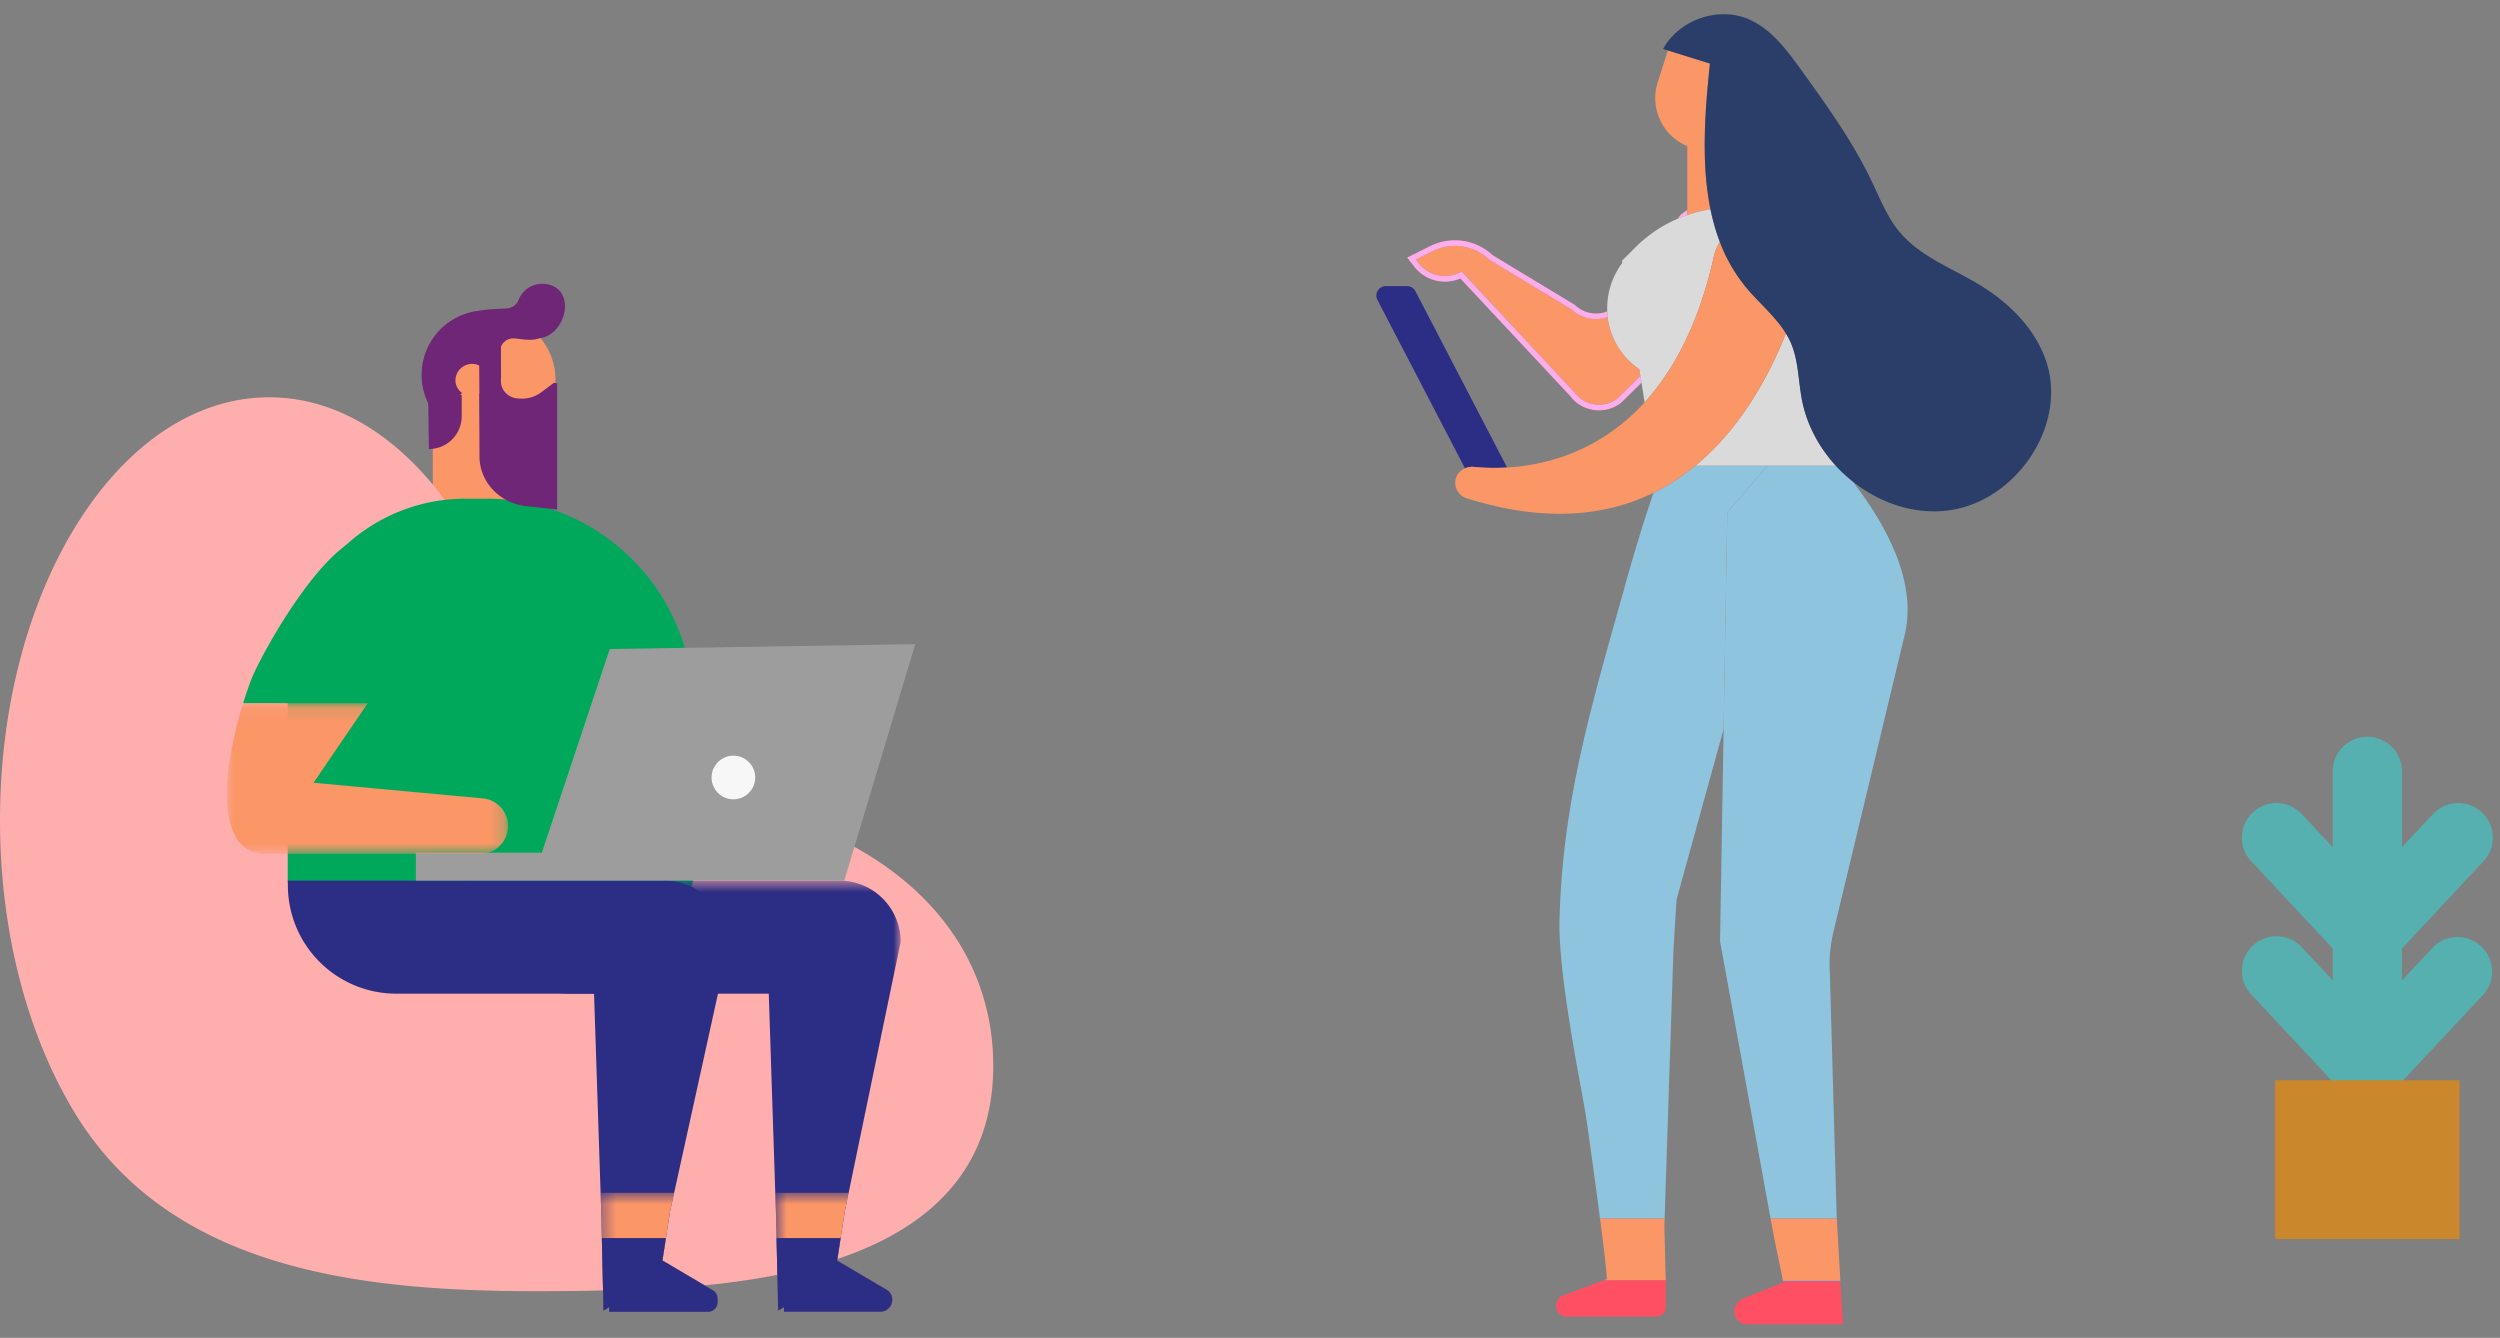 <svg xmlns="http://www.w3.org/2000/svg" xmlns:xlink="http://www.w3.org/1999/xlink" width="185" height="99"><rect width="100%" height="100%" fill="#808080" stroke="none"/><defs><path id="a" d="M.629.648h32.419V32.55H.629z"/><path id="c" d="M0 .113h20.796v11.154H0z"/><path id="e" d="M.67.649h8.654V9.45H.67z"/><path id="g" d="M.344.649h8.65V9.45H.344z"/></defs><g fill="none" fill-rule="evenodd"><path fill="#FB9667" d="M32.028 31.482v7.35h5.883V32.36z"/><path fill="#FFAEAE" d="M5.608 82.472C2.138 76.837 0 69.166 0 60.705 0 43.415 8.916 29.4 19.914 29.4c10.473 0 19.052 12.714 19.847 28.86a68.133 68.133 0 0 1 2.687-.059c20.692 0 31.05 9.25 31.052 20.66.001 14.603-17.086 16.384-27.866 16.612-14.285.303-31.805.348-40.026-13.001"/><path fill="#00A85B" d="M21.29 50.041v15.15c0 .537.443.978.977.978h28.027a.978.978 0 0 0 .976-.978V52.17c0-4.905-2.343-9.287-5.967-12.083a15.136 15.136 0 0 0-9.294-3.183h-1.58c-7.226 0-13.138 5.912-13.138 13.137"/><g transform="translate(33.6 64.517)"><mask id="b" fill="#fff"><use xlink:href="#a"/></mask><path fill="#2C2D84" d="M.63.648v.348a8.02 8.02 0 0 0 8.018 8.018h14.641l.481 14.735.047 1.407.047 1.944.028 1.285.093 4.08.424-.249.007.334h7.125a.884.884 0 0 0 .883-.883.878.878 0 0 0-.434-.757l-3.639-2.15.058-.375.198-1.285.302-1.944.29-1.407 3.849-18.57a4.529 4.529 0 0 0-4.53-4.53H.628z" mask="url(#b)"/></g><path fill="#2C2D84" d="M21.303 65.165v.348a8.018 8.018 0 0 0 8.019 8.018h14.637l.485 14.735.046 1.407.047 1.944.029 1.285.093 4.08.42-.249.01.334h7.305c.388 0 .7-.316.7-.703v-.28c0-.252-.13-.48-.345-.606l-3.728-2.2.058-.376.198-1.285.301-1.944.31-1.407 3.243-14.735.59-3.835a4.531 4.531 0 0 0-4.53-4.53H21.303z"/><path fill="#9D9D9D" d="M67.726 47.669l-5.249 17.495H30.772v-2.069H40.1l5.023-15.067z"/><path fill="#F7F7F7" d="M52.657 57.535a1.614 1.614 0 1 0 3.228 0 1.614 1.614 0 0 0-3.228 0"/><g transform="translate(16.8 51.917)"><mask id="d" fill="#fff"><use xlink:href="#c"/></mask><path fill="#FB9667" d="M1.191.113h9.227L6.401 6.007 18.93 7.164a2.055 2.055 0 0 1 1.857 1.861 2.053 2.053 0 0 1-2.048 2.242H2.615C-.868 10.984-.36 5.118 1.19.113" mask="url(#d)"/></g><path fill="#00A85B" d="M18.55 50.39c.84-2.27 8.333-15.656 10.775-8.761.004.003.344.972.344.972a8.012 8.012 0 0 1-.933 7.207l-.398.582-1.12 1.64h-9.227c.177-.56.364-1.109.56-1.64"/><g transform="translate(56.7 87.617)"><mask id="f" fill="#fff"><use xlink:href="#e"/></mask><path fill="#FB9667" d="M.67.649l.047 1.407L.764 4l.028 1.285.093 4.079.424-.248.007.334h7.125a.884.884 0 0 0 .883-.883.878.878 0 0 0-.434-.757L5.25 5.66l.058-.375L5.507 4l.302-1.944.29-1.407H.67z" mask="url(#f)"/></g><g transform="translate(44.1 87.617)"><mask id="h" fill="#fff"><use xlink:href="#g"/></mask><path fill="#FB9667" d="M.344.649L.39 2.056.438 4l.028 1.285.093 4.079.42-.248.01.334h7.305c.387 0 .7-.316.7-.703v-.28c0-.252-.13-.48-.344-.607l-3.73-2.2.058-.375L5.177 4l.302-1.944.308-1.407H.344z" mask="url(#h)"/></g><path fill="#2C2D84" d="M62.207 91.617h-4.744l.03 1.285.093 4.078.423-.246.007.332h7.126a.87.87 0 0 0 .624-.258.876.876 0 0 0-.176-1.381l-3.638-2.149.058-.376.197-1.285zm-17.67 0l.029 1.285.093 4.078.42-.246.01.332h7.305a.7.7 0 0 0 .7-.702v-.28c0-.251-.13-.48-.345-.606l-3.727-2.2.057-.376.198-1.285h-4.74z"/><path fill="#FFACEA" d="M36.522 24.637a.946.946 0 0 0 .001.001.92.92 0 0 1-.16.123.845.845 0 0 0 0-.001.745.745 0 0 0 .159-.123"/><path fill="#FB9667" d="M41.087 28.471a4.771 4.771 0 0 1-5.152 4.365 4.756 4.756 0 0 1-2.723-1.139 4.42 4.42 0 0 1-.54-.554 4.75 4.75 0 0 1-1.1-3.455 4.763 4.763 0 0 1 3.093-4.082c.273-.105.559-.18.85-.231l.012-.003a4.862 4.862 0 0 1 1.494-.014 4.781 4.781 0 0 1 2.228.943 4.774 4.774 0 0 1 1.838 4.17"/><path fill="#6F2677" d="M40.424 21.022c-.597-.091-1.22.1-1.636.536-.199.21-.336.432-.424.659-.14.36-.501.59-.889.609-.704.034-1.425.053-2.108.183-.066.007-.132.013-.197.024l-.011.003a4.468 4.468 0 0 0-.85.232 4.762 4.762 0 0 0-3.094 4.08 4.75 4.75 0 0 0 1.1 3.456c.02.028.045.052.066.074l3.388-3.359.13.337s.005.034.014.035l.026.066a.585.585 0 0 0 1.132-.234L37 26.033l.01-.1a.974.974 0 0 1 1.048-.89c.589.049 1.276.208 1.846-.01.045-.017.052-.015.044-.007 1.955-.248 2.753-3.659.475-4.004"/><path fill="#6F2677" d="M39.949 25.027c-.016.001-.03.004-.044.006-.094.072.023.013.044-.007"/><path fill="#FB9667" d="M36.138 27.947a1.228 1.228 0 0 1-2.418.412 1.229 1.229 0 0 1 1.61-1.365c.419.139.741.518.808.952"/><path fill="#6F2677" d="M40.941 28.362l-.898.674a2.365 2.365 0 0 1-1.633.453 1.36 1.36 0 0 1-.946-.374 1.23 1.23 0 0 1-.395-.901v-2.681l-1.612.658.017 2.961-.017.007.026 4.64c.015 1.869 1.493 3.436 3.447 3.655l2.297.255V28.4a.254.254 0 0 0-.286-.038m-9.203 4.867l-.073-5.224 2.502 1.252v1.544a2.429 2.429 0 0 1-2.429 2.428"/><path fill="#FB9667" d="M116.278 22.895l-6.057-3.665-.036-.027a3.673 3.673 0 0 0-4.162-.62l-1.246.622.21.272a2.46 2.46 0 0 0 3.035.688l.14-.07 8.364 8.956c.37.488.907.8 1.514.877a2.238 2.238 0 0 0 1.668-.458l1.682-1.658-.08-.497a5.435 5.435 0 0 1-2.335-3.79c-.002-.02-.002-.04-.005-.06a2.657 2.657 0 0 1-2.692-.571"/><path fill="#FFACEA" d="M121.39 27.812l-1.683 1.658a2.227 2.227 0 0 1-1.667.46 2.243 2.243 0 0 1-1.514-.878l-8.364-8.956-.14.07a2.461 2.461 0 0 1-3.034-.687l-.211-.272 1.246-.624a3.673 3.673 0 0 1 4.162.622l.036.026 6.057 3.663a2.659 2.659 0 0 0 2.693.571 5.424 5.424 0 0 1-.035-.424 2.256 2.256 0 0 1-2.386-.467l-.036-.027-6.057-3.663a4.091 4.091 0 0 0-4.62-.676l-1.706.852.525.676a2.882 2.882 0 0 0 3.41.872l8.14 8.713c.423.564 1.06.933 1.782 1.024a2.65 2.65 0 0 0 1.998-.561l1.485-1.464-.081-.508zm3.47-11.898v-.376a3.453 3.453 0 0 0-.56.44l-.025.03-.124.177c.233-.1.468-.19.709-.271"/><path fill="#8EC4DE" d="M127.608 50.404l.059-3.452.153-9.023 2.97-3.472h-5.326a15.702 15.702 0 0 1-3.108 2.012c-.849 2.445-1.784 5.72-1.975 6.393-.903 3.268-1.796 6.332-2.566 9.365-.008.036-.02.073-.029.105l-.003.024c-1.298 5.1-2.25 10.106-2.38 15.801-.093 4.265 1.731 12.814 1.999 14.708.158 1.102.632 4.455 1 7.313h4.78l.645-19.62c.073-1.338.15-2.676.243-4.01l3.478-12.594v-.013l.06-3.537z"/><path fill="#FF4F63" d="M117.467 95.192l-1.804.67a.788.788 0 0 0-.495.603c-.096.498.264.965.746.965h6.69c.368 0 .667-.317.667-.71v-1.528l-.007-.458h-4.565l-1.232.458z"/><path fill="#FFACEA" d="M128.884 78.429l-1.286-7.047-.313-1.721z"/><path fill="#FDD11F" d="M127.548 53.95l.06-3.546-.06 3.537v.013l-.263 15.708.263-15.708z"/><path fill="#6CCEFF" d="M131.943 94.787h4.244l-.004-.053h-4.252z"/><path fill="#8EC4DE" d="M135.846 34.458h-5.056l-2.971 3.471-.154 9.023-.059 3.452-.058 3.545v.004l-.264 15.708.314 1.721 1.287 7.048 1.767 9.704.373 2.043h4.897l-.008-.153-.052-1.89-.45-16.076c-.07-1.022.016-2.052.251-3.049l5.225-21.78c1.1-4.012-1.28-8.337-3.776-11.59-.452-.36-.877-.754-1.267-1.181"/><path fill="#FF4F63" d="M131.963 94.9l-2.952 1.192a.968.968 0 0 0-.664.932c0 .54.413.973.92.973h7.11l-.19-3.21h-4.244l.02.114z"/><path fill="#FB9667" d="M131.265 91.483l.645 3.137.021.115h4.253l-.005-.115-.255-4.442h-4.898zM118.898 94.6v.061l-.198.074h4.563l-.004-.114-.096-3.868.02-.575h-4.78c.276 2.104.495 3.94.495 4.422"/><path fill="#FFACEA" d="M123.769 2.635l-.015.046.04-.043-.025-.003z"/><path fill="#FB9667" d="M124.86 15.914a9.913 9.913 0 0 1 1.716-.423c-.7-3.437-.412-7.242-.04-10.788l-3.113-.971c-.21.66-.48 1.508-.75 2.348a3.853 3.853 0 0 0 2.187 4.735v5.099z"/><path fill="#DADADA" d="M125.464 34.458h10.382c-1.263-1.38-2.172-3.087-2.515-4.928-.26-1.404-.247-2.882-.822-4.191-.1-.23-.221-.449-.352-.66-1.32 3.3-3.428 7.086-6.693 9.779m1.362-15.488c.088-.392.242-.748.445-1.066a15.215 15.215 0 0 1-.694-2.413 10.443 10.443 0 0 0-2.426.693 10.074 10.074 0 0 0-3.206 2.193c-.31.313-.62.624-.918.915l.026.16a5.589 5.589 0 0 0-1.082 4.014c.003.02.003.04.004.06a5.432 5.432 0 0 0 2.335 3.79l.08.497.08.507.232 1.453c2.137-2.343 4.005-5.781 5.124-10.804"/><path fill="#2C2D84" d="M109.064 34.55c.621.063 1.469.104 2.46.045l-.626-1.205-6.157-11.842a.692.692 0 0 0-.618-.373h-1.578a.696.696 0 0 0-.616 1.016l6.48 12.464c.201-.087.427-.127.655-.105"/><path fill="#FB9667" d="M132.157 24.678c-.765-1.254-1.964-2.23-2.916-3.372a11.82 11.82 0 0 1-1.97-3.402 3.299 3.299 0 0 0-.444 1.065c-1.12 5.023-2.988 8.46-5.124 10.804-3.347 3.672-7.351 4.656-10.178 4.822a15.51 15.51 0 0 1-2.461-.045 1.343 1.343 0 0 0-.655.105c-.302.13-.549.37-.657.694a1.197 1.197 0 0 0 .775 1.522c5.788 1.823 10.308 1.32 13.829-.402a15.702 15.702 0 0 0 3.108-2.012c3.265-2.693 5.373-6.477 6.693-9.78"/><path fill="#2B3E69" d="M146.447 21.053c-2.033-1.226-4.383-2.082-5.897-3.911-.904-1.09-1.426-2.436-2.035-3.714-1.409-2.952-3.332-5.623-5.243-8.276-1.078-1.495-2.245-3.064-3.951-3.763-1.862-.765-4.145-.187-5.526 1.25l-.04.042a4.538 4.538 0 0 0-.687.94l.355.111 3.112.971c-.37 3.546-.66 7.352.041 10.787.17.83.397 1.637.694 2.414a11.89 11.89 0 0 0 1.97 3.402c.953 1.142 2.152 2.118 2.918 3.372.13.212.25.43.352.661.573 1.308.561 2.787.822 4.19.342 1.841 1.25 3.548 2.513 4.93.391.427.816.82 1.268 1.18 2 1.59 4.54 2.464 7.079 2.13 4.967-.654 8.806-6.244 7.235-11.004-.81-2.45-2.77-4.38-4.98-5.712"/><path fill="#58CDC7" d="M175.184 82.025V57.008v25.017z"/><path fill="#56B0AF" d="M175.184 84.583a2.559 2.559 0 0 1-2.559-2.559V57.008a2.56 2.56 0 0 1 5.118 0v25.016a2.56 2.56 0 0 1-2.559 2.56"/><path fill="#56B0AF" d="M175.182 71.736c-.71 0-1.385-.293-1.869-.81l-6.723-7.194a2.556 2.556 0 0 1 .123-3.615 2.556 2.556 0 0 1 3.615.12l4.856 5.195 4.86-5.195a2.558 2.558 0 0 1 3.736 3.496l-6.729 7.192c-.484.517-1.16.81-1.868.81"/><path fill="#56B0AF" d="M175.182 81.59c-.71 0-1.385-.292-1.869-.81l-6.723-7.192a2.556 2.556 0 0 1 .123-3.615 2.556 2.556 0 0 1 3.615.12l4.856 5.194 4.86-5.195a2.56 2.56 0 0 1 3.736 3.497l-6.73 7.191c-.484.517-1.16.81-1.868.81"/><path fill="#CA872C" d="M168.362 91.688h13.645v-11.75h-13.645z"/></g></svg>